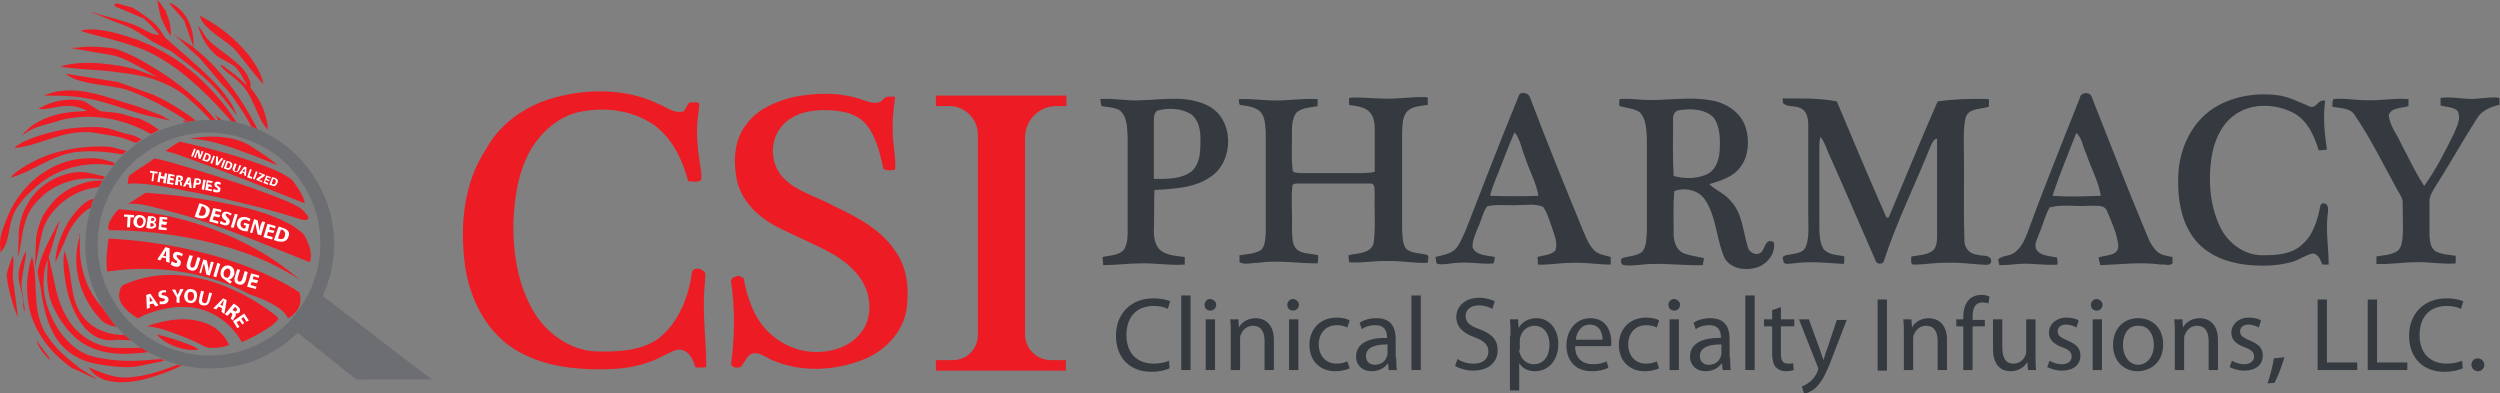 <?xml version="1.0" encoding="utf-8"?>
<!-- Generator: Adobe Illustrator 28.1.0, SVG Export Plug-In . SVG Version: 6.00 Build 0)  -->
<svg version="1.1" id="Layer_1" xmlns="http://www.w3.org/2000/svg" xmlns:xlink="http://www.w3.org/1999/xlink" x="0px" y="0px"
	 viewBox="0 0 429 67.5" style="enable-background:new 0 0 429 67.5;" xml:space="preserve">
<rect x="0" y="0" width="429" height="67.5" fill="#808080" stroke="none"/>
<style type="text/css">
	.st0{fill:#ED1B24;}
	.st1{fill:#6D6E72;}
	.st2{fill:#FFFFFF;}
	.st3{fill:#343A40;}
</style>
<g>
	<g>
		<path class="st0" d="M27,0c0.5,0.5,0.9,1.1,1.3,1.7c0.1,0.1,0.2,0.2,0.3,0.2c-0.1,0.1-0.1,0.2-0.1,0.3c0.6,1.2,0.9,2.6,0.8,4
			c-0.7-1-1.2-2.1-1.7-3.2C27.4,2,27.1,1,27,0z"/>
		<path class="st0" d="M29,0.5c0.4,0.1,0.8,0.3,1.1,0.5C32,2.3,33,4.5,33.2,6.8c0,0.4,0,0.8,0,1.1c0,0.1-0.1,0.1-0.1,0.2
			c1,0.7,1.9,1.6,2.8,2.4c3,3,5.5,6.5,7.5,10.2c0.3,0.5,0.5,1,0.8,1.5c-0.3-0.1-0.6-0.3-1-0.4c-1-1.8-2.1-3.6-3.3-5.2
			c-0.5-0.7-1.1-1.4-1.7-2c-1.2-1.4-2.3-2.7-3.5-4.1c-0.8-1-1.8-1.7-2.7-2.6c-0.7-0.7-1.5-1.4-2.2-2c0.3,0.1,0.4,0.3,0.7,0.5
			c0.9,0.5,1.7,1,2.5,1.6c0.1-0.1,0.1-0.1,0.1-0.2c-0.5-1.4-1-2.9-1.5-4.3C30.7,2.4,29.8,1.5,29,0.5z"/>
		<path class="st0" d="M19.6,0.8c0.2-0.1,0.4-0.3,0.6-0.2c0.7,0.2,1.4,0.4,2.1,0.6c0.2,0,0.4,0.1,0.6,0.2c1.4,0.9,2.8,1.8,4,3
			c0.6,0.7,1,1.5,1.5,2.1c3.1,2.8,6.4,5.4,9.2,8.5c1.3,1.5,2.5,3.1,3.1,5c0.1,0,0.2,0,0.2,0c-0.1,0-0.2,0-0.2,0
			c-0.1-0.2-0.1-0.3-0.3-0.5c-1-1.3-2-2.6-3.1-3.9c-2-2.3-4.5-4.2-7-6.1c-0.4-0.3-0.7-0.6-1.1-0.8c-1-0.5-2.1-1.1-3.1-1.6
			c-1.7-1.2-3.4-2.3-5.4-3c-1.7-0.6-3.4-1.4-5.2-2.1c0.4,0.1,0.9,0.2,1.3,0.4C19,3,20.8,3.5,22.6,4.1c1.2,0.4,2.2,1.1,3.3,1.6
			C26.3,5.8,26.8,6,27.3,6c0-0.1-0.1-0.2-0.2-0.3c-0.7-0.8-1.4-1.6-2.1-2.2c-0.3-0.3-0.6-0.5-1-0.6c-1.4-0.6-2.7-1.2-4.1-1.7
			C19.8,1,19.6,1,19.6,0.8z"/>
		<path class="st0" d="M34.3,2.7c3.3,1.7,6.2,4,8.5,6.9c1.1,1.5,2.1,3.1,2.4,4.9c-1.7-1.9-3.2-4-4.9-6c-1.4-1.4-3.2-2.3-4.6-3.7
			C35,4.2,34.5,3.5,34.3,2.7z"/>
		<path class="st0" d="M34,4.4c0.6,0.7,1,1.5,1.5,2.2c1.4,1.5,3.3,2.6,4.9,4c1,0.8,1.9,1.8,2.3,2.9C43,14,43,14.5,43,15
			c0,0.2,0.2,0.3,0.3,0.5c1.6,1.9,2.5,4.4,2.7,6.8c-1.3-1.3-1.8-3.1-2.6-4.7c-0.4-1-1-2-1.7-2.8c-1-1.2-2.4-2-3.5-3.1
			c-0.2-0.2-0.3-0.4-0.4-0.6c0.4,0.1,0.7,0.3,1,0.6c1.3,0.9,2.5,1.9,3.6,3c-0.2-0.5-0.5-1-0.8-1.5c-0.4-0.7-0.9-1.5-1.6-2
			c-0.9-0.6-1.9-1-2.8-1.6C35.7,8.3,34.5,6.5,34,4.4z"/>
		<path class="st0" d="M13.8,5.3C14.7,5,15.7,5,16.7,5.1c2.2,0.2,4.4,0.9,6.5,1.6c0.5,0.1,0.9,0.4,1.3,0.5c0.9,0.4,1.7,0.7,2.6,1.2
			c3.9,2,7.3,4.8,10.2,8.2c1,1.1,1.9,2.3,2.7,3.5c0.2,0.3,0.4,0.6,0.6,0.9c-0.3-0.1-0.6-0.1-0.9-0.2C36,16.6,32,12.5,27,9.7
			c-1.7-1-3.6-1.7-5.6-2.3C18.9,6.6,16.3,6.1,13.8,5.3z"/>
		<path class="st0" d="M13.1,8.2C15,7.9,16.8,8,18.7,8.2c0.5,0.1,1,0.1,1.5,0.3c1,0.4,2,0.8,3,1.3C28.3,12.5,33.3,16,37,20.6
			c-0.3,0-0.6,0-0.9,0c-1.2-1.4-2.5-2.6-3.8-3.7c-1.3-1.2-2.9-2.1-4.6-2.8c-2.4-1-4.9-1.4-7.5-1.7C17.6,12,15,12,12.4,11.7
			c-0.7-0.1-1.3-0.1-2-0.3c2.3-0.7,4.7-0.7,7.1-0.5c2,0.2,3.9,0.5,5.8,1c1.2,0.4,2.4,0.9,3.6,1.3c-2-1.2-4-2.4-6.2-3.3
			c-1.2-0.5-2.5-0.6-3.7-0.8c-1.7-0.3-3.4-0.6-5.1-0.9C12.3,8.2,12.7,8.2,13.1,8.2z"/>
		<path class="st0" d="M11.2,12.7c0.5,0,1.1,0.1,1.6,0.2c2.1,0.3,4.3,0.7,6.4,1c0.5,0.1,1,0.1,1.4,0.3c1.9,0.7,3.9,1.4,5.8,2.1
			c1.9,0.9,3.7,1.9,5.4,3.1c0.6,0.4,1.2,0.8,1.8,1.3c-0.4,0.1-0.9,0.1-1.3,0.2c-1.7-1.2-3.5-2.2-5.3-3.2c-1.8-0.9-3.7-1.8-5.6-2.4
			c-1.1-0.3-2.2-0.4-3.3-0.6c-1.4-0.2-2.8-0.4-4.2-0.8c-0.8-0.2-1.5-0.5-2.2-0.9C11.5,12.8,11.4,12.8,11.2,12.7z"/>
		<path class="st0" d="M7.6,16.4c1.9-0.9,4-1,6-0.8c2.7,0.3,5.3,1.2,7.8,2c1,0.3,2.1,0.6,3.1,1c1.1,0.4,2.1,0.8,3.2,1.2
			c0.5,0.3,1,0.6,1.5,0.9c-1.4-0.3-2.7-0.6-4.1-0.9c-4-1.1-7.9-2.8-12.1-3.2C11.3,16.4,9.5,16.4,7.6,16.4z"/>
		<path class="st0" d="M6.6,18.7c1.7-1.1,3.8-1.6,5.8-1.6c0.7,0,1.4,0.1,2.1,0.3c0.8,0.5,1.6,1,2.4,1.5c0.2,0.1,0.3,0.2,0.5,0.2
			c1.1,0.1,2.3,0.2,3.4,0.4c1,0.3,1.9,0.6,2.9,0.8c0.5,0.1,0.9,0.4,1.4,0.6c0.8,0.4,1.5,0.9,2.2,1.4c-0.5,0.2-0.9,0.5-1.4,0.7
			c-4.2-2.4-9.1-3.5-13.9-2.7c-1,0.1-1.9,0.4-2.8,0.7c-1.4,0.4-2.9,0.7-4.1,1.4c-0.5,0.2-0.8,0.6-1.3,0.8c0.6-0.7,1.3-1.4,2.1-1.9
			c1.7-1.1,3.7-1.7,5.7-2c1.1-0.2,2.3-0.1,3.4-0.3c-0.9-0.4-1.9-0.8-2.9-0.8C10.1,18,8.4,18.9,6.6,18.7z"/>
		<path class="st0" d="M36.8,19.6c0.4,0.4,0.9,0.7,1.3,1.1c-0.2,0-0.4,0-0.6,0C37.3,20.3,37,19.9,36.8,19.6z"/>
		<path class="st0" d="M31.4,20.7c0.2-0.1,0.5,0.1,0.7,0.2l0,0.1c0,0,0,0.1,0,0.2C32,21,31.8,21,31.7,21
			C31.6,20.9,31.5,20.8,31.4,20.7z"/>
		<path class="st0" d="M10.5,22.3c1.9-0.4,3.9-0.5,5.9-0.5c0.8,0,1.6,0.1,2.4,0.3c1.2,0.3,2.3,0.8,3.5,1c0.7,0.1,1.3,0.5,2,0.8
			c-0.3,0.2-0.6,0.4-0.9,0.6l-0.1,0c-1.1-0.4-2.3-0.9-3.4-1.1c-1.4-0.2-2.8-0.5-4.2-0.7c-2.5-0.2-5,0.4-7.3,1.2
			c-1.9,0.6-3.8,1.3-5.9,1.5c0.3-0.4,0.7-0.6,1.2-0.9C5.7,23.5,8.1,22.8,10.5,22.3z"/>
		<path class="st0" d="M32.6,23.8c2.2-0.4,4.5-0.5,6.8-0.1c1.1,0.2,2.2,0.6,3.2,1.1c1.5,1,3,1.9,4.4,3c0.2,0.1,0.3,0.3,0.5,0.5
			c-0.3-0.1-0.6-0.2-1-0.4c-2.1-0.9-4.3-1.7-6.5-2.5C37.6,24.6,35.2,23.9,32.6,23.8z"/>
		<path class="st0" d="M50.8,31.8c-0.3-0.4-0.5-0.8-0.9-1.1c-1.7-1.2-3.6-1.9-5.5-2.6c-4.4-1.6-9-2.8-13.6-3.8
			c-0.8,0.5-1.6,1-2.4,1.6c1.6,0.4,3.2,1,4.8,1.6c6.4,2.3,12.8,4.9,19.1,7.4C52.1,33.7,51.4,32.7,50.8,31.8z"/>
		<path class="st0" d="M9.9,26.1c2.9-0.8,6-1.1,9.1-0.9c0.9,0.2,1.8,0.5,2.7,0.7c-0.2,0.2-0.4,0.4-0.7,0.6c-2.7-0.5-5.4-0.7-8.1-0.4
			c-2.1,0.3-4.1,1.2-6,2.2c-1.6,0.8-3.3,1.7-5.1,2.2c0.2-0.3,0.6-0.6,0.9-0.9C4.8,28,7.3,26.8,9.9,26.1z"/>
		<path class="st0" d="M34.8,26.2c0.1-0.1,0.3,0.1,0.4,0.1c0.2,0.2,0.1,0.5-0.1,0.7c-0.2,0.2-0.4,0.1-0.7,0.1
			C34.5,26.9,34.6,26.5,34.8,26.2z"/>
		<path class="st0" d="M9.6,28.4c2.2-1,4.7-1.4,7.1-1.2c1,0.1,2,0.4,3,0.8c-0.1,0.1-0.2,0.2-0.3,0.4c-4.5-0.8-9.4,0.4-12.9,3.4
			c-1.6,1.3-3.1,2.8-4,4.6c-1,1.9-0.8,4.1-1.7,5.9c-0.2,0.4-0.5,0.7-0.7,1.1c0-0.5-0.1-1-0.1-1.5c0-1.7,0.7-3.2,1.3-4.7
			c0.6-1.5,1.4-2.9,2.4-4.1C5.2,31.1,7.3,29.5,9.6,28.4z"/>
		<path class="st0" d="M52.7,36.9c-0.4-0.5-0.9-1.1-1.5-1.4c-0.8-0.4-1.5-0.8-2.3-1.1c-1.9-0.8-3.9-1.5-5.8-2.2
			c-4.4-1.5-8.8-2.9-13.3-4.2c-1.1-0.3-2.1-0.6-3.2-0.8c-0.3,0.1-0.6,0.3-0.8,0.5c-1.2,0.8-2.5,1.6-3.7,2.5
			c-0.1,0.5-0.1,0.9-0.2,1.4c0.6-0.2,1.2-0.1,1.8-0.1c2.2,0.1,4.3,0.5,6.4,0.9c2.7,0.5,5.3,1,7.9,1.6c4.4,1,8.8,2.1,13.2,3.5
			c0.5,0.2,1,0.3,1.5,0.2C53.1,37.5,52.9,37.1,52.7,36.9z"/>
		<path class="st0" d="M39.2,27.8c0.2,0.1,0.4,0.1,0.5,0.3c0.2,0.4-0.4,1-0.8,0.7C38.9,28.4,39.1,28.1,39.2,27.8z"/>
		<path class="st0" d="M42.2,29.6c0.1-0.2,0.2-0.3,0.3-0.5c0,0.2,0,0.3,0,0.5C42.4,29.6,42.2,29.6,42.2,29.6z"/>
		<path class="st0" d="M10.4,30.2c1.6-0.6,3.4-0.9,5-0.5c0.8,0.2,1.7,0.4,2.6,0.6c-0.1,0.1-0.2,0.3-0.3,0.5c-4-0.7-8.3,0.5-11.1,3.5
			c-1,1-1.8,2.2-2.2,3.6c-0.7,2-0.7,4.2-1.3,6.2c0-1.2,0.1-2.4,0.1-3.7c0-1.7,0.5-3.5,1.3-5C5.7,33,7.9,31.1,10.4,30.2z"/>
		<path class="st0" d="M30.7,30.3c0.3,0,0.5,0.2,0.4,0.5c-0.1,0-0.3,0-0.4,0C30.7,30.6,30.7,30.4,30.7,30.3z"/>
		<path class="st0" d="M32.2,31.3c0.1-0.2,0.2-0.4,0.3-0.6c0,0.2,0,0.4,0,0.6C32.4,31.3,32.3,31.3,32.2,31.3z"/>
		<path class="st0" d="M33.8,30.9c0.2,0,0.4,0.1,0.4,0.3c0,0.2-0.3,0.2-0.5,0.2C33.8,31.2,33.8,31.1,33.8,30.9z"/>
		<path class="st0" d="M13.5,31.7c1.3-0.5,2.7-0.8,4.1-0.7c-0.2,0.3-0.4,0.7-0.6,1.1c-2.1,0.2-4.2,1-5.9,2.3
			c-1.6,1.2-2.9,2.8-3.6,4.6c-0.6,1.8-0.8,3.7-1.2,5.5c-0.1,0.4-0.2,0.8-0.2,1.2C6,45.6,6,45.5,6,45.4c0.1-1.5,0.1-3.1,0.2-4.6
			c0.3-2,1-3.9,2.3-5.4C9.7,33.7,11.5,32.4,13.5,31.7z"/>
		<path class="st0" d="M48.2,31.3c0.2,0.1,0.5,0.3,0.4,0.6c-0.1,0.4-0.5,0.6-0.8,0.4C47.9,31.9,48.1,31.6,48.2,31.3z"/>
		<path class="st0" d="M52.4,40.7c-0.2-0.5-0.6-0.8-1-1.1c-1.3-1.1-2.9-1.8-4.4-2.4c-2.2-0.9-4.5-1.5-6.9-2
			c-4.8-1.1-9.8-1.7-14.7-2.1c-0.2,0-0.4-0.1-0.6,0.1c-0.9,0.6-1.9,1.2-2.8,1.8c0.8-0.1,1.6,0,2.4,0.1c1.5,0.3,3,0.7,4.5,1.1
			C33,37.2,37,38.7,41,40.2c4,1.5,7.9,3.1,11.9,4.7c0.3,0.2,0.4-0.2,0.4-0.4C53.5,43.2,53,41.9,52.4,40.7z"/>
		<path class="st0" d="M14.6,34.8c0.4-0.3,0.9-0.6,1.5-0.7c-0.2,0.5-0.4,1-0.5,1.5c-1.6,0.9-2.7,2.3-3.6,3.8
			c-0.5,0.9-0.8,1.9-1.3,2.9c-0.4,1-0.8,1.9-1.3,2.9c0.2-0.5,0.1-0.9,0.2-1.4c0.3-2.1,1.2-4.2,2.3-6C12.7,36.7,13.5,35.6,14.6,34.8z
			"/>
		<path class="st0" d="M34.6,35.4c0.2,0.1,0.5,0.1,0.6,0.4c0.1,0.3,0,0.7-0.2,0.9c-0.2,0.2-0.6,0.2-0.9,0.1
			C34.3,36.4,34.4,35.9,34.6,35.4z"/>
		<path class="st0" d="M49.7,46.6c-3.4-2.7-7.2-4.8-11.2-6.5c-4.6-1.9-9.4-3.2-14.3-3.8c-1.3-0.2-2.6-0.3-3.8-0.4
			c-0.6,0.5-1,1.1-1.4,1.8c-0.3,0.5-0.6,1.2-0.3,1.8c5.3,0,10.5,0.6,15.6,1.7c4.9,1.1,9.7,2.6,14.1,5c1.1,0.6,2.1,1.2,3.1,1.8
			C50.9,47.5,50.3,47.1,49.7,46.6z"/>
		<path class="st0" d="M23.5,38.4c-0.3-0.4-0.2-1.2,0.4-1.2c0.5,0.1,0.5,0.7,0.3,1.1C24,38.5,23.7,38.5,23.5,38.4z"/>
		<path class="st0" d="M26.2,37.4c0.2,0,0.4,0.1,0.5,0.3c-0.1,0.2-0.3,0.2-0.5,0.2C26.2,37.7,26.2,37.5,26.2,37.4z"/>
		<path class="st0" d="M8.6,40.9c0.6-1.1,1.1-2.2,1.7-3.2C9.7,39.8,9,41.9,8.4,44c-0.1,0.2,0,0.5,0.1,0.7c0.2,1,0.5,2.1,0.7,3.1
			c0.4,2.1,0.9,4.1,1.9,6c0.6,1.1,1.2,2.1,2.1,2.9c1.7,1.8,4.1,2.8,6.5,3c1.6,0,3.1,0,4.7,0c0.4,0.2,0.8,0.5,1.2,0.7
			c-1.1,0.2-2.3,0.2-3.4,0.3c-2.5,0.1-5-0.2-7.3-1.4c-2.1-1.1-3.7-3-4.9-5c-0.6-1.1-1.2-2.2-1.5-3.4c-0.3-1.2-0.4-2.4-0.4-3.5
			c0-0.9,0.1-1.9,0.1-2.8c-0.7,1.5-0.8,3.2-0.7,4.9c0.2,2.4,1.1,4.7,2.3,6.7c1.4,2.2,3.4,4.2,5.9,4.9c1.8,0.5,3.6,0.7,5.4,0.8
			c2.2,0.1,4.3-0.1,6.5-0.3c0.2,0.1,0.4,0.2,0.6,0.3c-1.2,0.3-2.5,0.5-3.8,0.8c-2,0.5-4.2,0.3-6.2,0c-1.6-0.2-3.2-0.5-4.6-1.2
			c-1.7-0.8-3.1-2.1-4.1-3.7C8,55.3,7.4,52.5,7,49.6c-0.1-0.9-0.4-1.8-0.5-2.7c-0.1-0.3,0-0.6,0.1-0.9C7,44.2,7.8,42.5,8.6,40.9z"/>
		<path class="st0" d="M26.1,38.2c0.2,0.1,0.6,0.1,0.5,0.4c-0.1,0.2-0.4,0.1-0.5,0.2C26.1,38.6,26.1,38.4,26.1,38.2z"/>
		<path class="st0" d="M47.2,39.7c0.3,0,0.7,0.3,0.7,0.7c0,0.3-0.2,0.5-0.3,0.7c-0.2,0.2-0.5,0.1-0.8,0C46.8,40.6,47,40.1,47.2,39.7
			z"/>
		<path class="st0" d="M13.7,39.9c0,1.1,0,2.2,0,3.3c0.2,3.5,1.4,6.9,3.8,9.5c0.8,1.2,1.6,2.3,2.5,3.4c-1.1-0.2-2.3-0.6-3-1.6
			c-3.2-3.5-4.7-8.6-3.5-13.3c0.1-0.3,0.2-0.6,0.1-1C13.7,40.2,13.7,40,13.7,39.9z"/>
		<path class="st0" d="M51.4,50.2c-1.1-0.8-2.3-1.4-3.4-2c-4.2-2.1-8.6-3.7-13.1-4.8c-5-1.3-10.2-2.1-15.3-2.4c-0.3,0-0.7-0.1-1,0
			c-0.2,1.9-0.5,3.8-0.2,5.6c3.4-0.5,6.8-0.6,10.1-0.3c5,0.5,9.9,1.8,14.3,4.2c1.7,0.6,3.5,1.3,5.1,2.4c0.6,0.4,1.2,1,1.5,1.7
			c0.6-0.2,1-0.7,1.4-1.1C51.6,52.6,51.7,51.3,51.4,50.2z"/>
		<path class="st0" d="M3.2,46.8c0.2-1.4,0.7-2.7,1.3-3.8C4.4,45,3.7,47,3.7,49.1c0.2,1.5,0.4,2.9,0.6,4.4c-0.2-0.4-0.4-0.8-0.3-1.2
			C4.1,50.4,3,48.7,3.2,46.8z"/>
		<path class="st0" d="M11,43c0.7,1.7,1,3.6,1.2,5.4c0.3,1.9,0.6,3.9,1.8,5.6c0.9,1.3,2.2,2.3,3.6,2.8c1.2,0.5,2.5,0.7,3.9,0.7
			c0.3,0.3,0.7,0.6,1.1,0.9c-0.7,0-1.4-0.1-2-0.1c-0.9,0-1.7,0.2-2.6,0c-1.3-0.2-2.5-1-3.4-2c-1.3-1.5-2.2-3.4-2.8-5.4
			c-0.6-2.1-0.9-4.3-0.9-6.4C10.9,44.1,11,43.6,11,43z"/>
		<path class="st0" d="M28.2,43.6c0.1,0.3,0.1,0.6,0.2,0.9c-0.2,0-0.3,0-0.5,0C28,44.2,28.1,43.9,28.2,43.6z"/>
		<path class="st0" d="M1.3,46.5c0.3-0.9,0.5-1.7,0.9-2.6c0.3,1.2-0.1,2.5,0,3.8c0.3,2.3,0.6,4.5,0.9,6.8c-0.5-1.1-0.9-2.3-1.2-3.4
			c-0.3-1.2-0.6-2.3-0.7-3.5C1.1,47.1,1.2,46.8,1.3,46.5z"/>
		<path class="st0" d="M4.7,50.6c-0.2-2.2,0.1-4.5,0.8-6.6c0.7,2.7,0.5,5.5,0.8,8.3c0.2,2,0.8,4,2,5.6c1.4,2.1,3.4,3.7,5.4,5.3
			c1,0.6,1.9,1.2,2.9,1.8c-0.1,0-0.3-0.1-0.4-0.1c-1.2-0.5-2.3-1.1-3.5-1.6c-0.8-0.3-1.4-1-2.1-1.5c-1.5-1.3-2.8-2.8-3.8-4.5
			C5.6,55.3,4.8,53,4.7,50.6z"/>
		<path class="st0" d="M38.5,46.1c0.3-0.1,0.6,0.1,0.7,0.4c0.1,0.4-0.2,1-0.7,1.1c-0.3,0-0.6-0.4-0.5-0.7
			C38.1,46.5,38.2,46.2,38.5,46.1z"/>
		<path class="st0" d="M46.6,53.6c-1.9-1.4-4-2.7-6.2-3.7c-3.8-1.8-8-2.9-12.2-2.7c-2.4,0.1-4.8,0.7-7,1.7c-0.3,0.1-0.5,0.5-0.6,0.8
			c-0.3,0.8-0.2,1.7,0.3,2.5c0.7,1,1.7,1.8,2.7,2.4c0.4-0.1,0.7-0.3,1.1-0.5c2.4-1,5-1.6,7.6-1.4c1.8,0.1,3.5,0.7,5,1.6
			c1.8,1.1,3.2,2.7,4.2,4.4c1.5-0.6,2.9-1.4,4.2-2.2c0.8-0.5,1.6-1.1,2.1-1.8C47.5,54.3,47,53.9,46.6,53.6z"/>
		<path class="st0" d="M32.6,50c0.6-0.2,0.8,0.6,0.6,1c-0.1,0.4-0.5,0.6-0.8,0.3C32.1,51,32.2,50.2,32.6,50z"/>
		<path class="st0" d="M25.7,50.8c0.2,0.2,0.3,0.5,0.5,0.7c-0.1,0-0.3,0.1-0.4,0.1C25.7,51.4,25.7,51.1,25.7,50.8z"/>
		<path class="st0" d="M37.8,52.5c0.2-0.2,0.4-0.4,0.6-0.6c-0.1,0.3-0.1,0.5-0.2,0.8C38,52.7,37.9,52.6,37.8,52.5z"/>
		<path class="st0" d="M40.2,53c0.2,0.1,0.5,0.3,0.3,0.6c-0.1,0.2-0.5,0.1-0.6,0C39.9,53.3,40.1,53.1,40.2,53z"/>
		<path class="st0" d="M25.2,56c2.2-0.8,4.5-1.3,6.9-1.2c1.6,0.1,3.3,0.5,4.7,1.4c1.1,0.8,2,1.8,2.5,3c-0.8,0.3-1.7,0.5-2.6,0.5
			c-0.5,0-1,0-1.5-0.2c-1.7-0.9-3.5-1.7-5.3-2.3C28.4,56.6,26.8,56.1,25.2,56z"/>
		<path class="st0" d="M26.9,57.4c1.4,0.3,2.7,0.7,4.1,1.2c1.1,0.4,2.2,0.7,3.1,1.4c-1.5,0.2-3-0.1-4.4-0.7
			C28.6,58.9,27.6,58.2,26.9,57.4z"/>
		<path class="st0" d="M6.2,58.3C6.2,58.3,6.2,58.3,6.2,58.3c0.5,0.8,1.1,1.5,1.6,2.2c0.3,0.4,0.7,0.8,0.8,1.3
			C7.5,60.8,6.6,59.6,6.2,58.3z"/>
		<path class="st0" d="M24.7,64.4c2-0.4,3.9-1.1,5.7-1.8c0.3,0.1,0.5,0.1,0.8,0.1c0,0,0.1,0.1,0.1,0.1c-0.1,0-0.2,0-0.3,0
			c-2,1-4.1,1.7-6.3,2.3c-2.1,0.5-4.3,0.7-6.3,0.2c-1.3-0.3-2.5-1.1-3.2-2.3c1.6,0.7,3.2,1.4,5,1.7C21.7,64.9,23.2,64.7,24.7,64.4z"
			/>
		<g>
			<path class="st1" d="M33.7,20.7c0.8-0.1,1.6-0.1,2.4-0.1c0.3,0,0.6,0,0.9,0c0.2,0,0.4,0,0.5,0c0.2,0,0.4,0,0.6,0
				c0.5,0.1,1.1,0.1,1.6,0.2c0.3,0.1,0.6,0.1,0.9,0.2c0.9,0.2,1.7,0.5,2.6,0.8c0.3,0.1,0.6,0.2,1,0.4c3.4,1.4,6.5,3.8,8.7,6.7
				c2.6,3.4,4.2,7.6,4.4,11.8c0.2,3.5-0.5,6.9-1.9,10.1c4.3,3.3,8.6,6.6,12.9,9.9c1.9,1.5,3.9,2.9,5.8,4.4c-3.4,0-6.7,0-10.1,0
				c-1,0-2,0.1-2.9,0c-3.4-2.7-6.7-5.4-10-8c-2.2,2.1-4.7,3.7-7.5,4.8c-2.6,1-5.4,1.4-8.2,1.3c-1.3,0-2.5-0.2-3.8-0.4l0,0
				c0,0,0-0.1-0.1-0.1c-0.3,0-0.5-0.1-0.8-0.1c-0.7-0.2-1.4-0.5-2.2-0.7c-0.2-0.1-0.4-0.2-0.6-0.3c-0.7-0.3-1.4-0.7-2.2-1
				c-0.4-0.2-0.8-0.5-1.2-0.7c-0.6-0.4-1.2-0.8-1.8-1.3c-0.4-0.3-0.7-0.6-1.1-0.9c-0.5-0.5-1-1-1.5-1.5c-0.9-1.1-1.7-2.2-2.5-3.4
				c-0.5-1-1.1-2-1.5-3.1c-1.8-4.4-1.9-9.5-0.5-14c0.1-0.5,0.4-1,0.5-1.5c0.3-0.7,0.6-1.3,0.9-2c0.2-0.4,0.4-0.7,0.6-1.1
				c0.1-0.1,0.1-0.2,0.2-0.3c0.1-0.2,0.2-0.3,0.3-0.5c0.4-0.6,0.9-1.2,1.3-1.8c0.1-0.1,0.2-0.2,0.3-0.4c0.4-0.5,0.9-1,1.3-1.4
				c0.2-0.2,0.4-0.4,0.7-0.6c0.6-0.5,1.1-1,1.7-1.4c0.3-0.2,0.6-0.4,0.9-0.6c0.5-0.3,1-0.6,1.5-0.9c0.5-0.2,0.9-0.5,1.4-0.7
				c1.4-0.6,2.9-1.1,4.4-1.4c0.2,0,0.3,0,0.4,0.1c0,0,0-0.1,0-0.2c0.1,0,0.2-0.1,0.3-0.1C32.8,20.8,33.2,20.7,33.7,20.7z M33.5,22.9
				c-3.6,0.4-7.1,2-9.9,4.3c-3.1,2.6-5.3,6.2-6.3,10.2c-1.1,4.6-0.5,9.5,1.8,13.6c1.7,3.1,4.2,5.7,7.2,7.4c3.9,2.3,8.6,3.1,13.1,2.3
				c3.8-0.7,7.3-2.6,10-5.3c2.2-2.3,3.9-5.1,4.8-8.2c1.2-4.1,1-8.5-0.6-12.5c-1.6-3.9-4.5-7.3-8.2-9.4
				C41.8,23.3,37.6,22.4,33.5,22.9z"/>
		</g>
		<g>
			<path class="st2" d="M33.6,25.6l-0.5,1.3l-0.3-0.1l0.5-1.3L33.6,25.6z"/>
			<path class="st2" d="M33.3,27l0.5-1.3l0.4,0.1l0.1,0.6c0,0.2,0,0.4,0,0.5l0,0c0-0.2,0.1-0.4,0.2-0.6l0.1-0.4l0.3,0.1l-0.5,1.3
				l-0.3-0.1L34,26.7c0-0.2-0.1-0.4-0.1-0.6l0,0c-0.1,0.2-0.1,0.4-0.2,0.6l-0.1,0.4L33.3,27z"/>
			<path class="st2" d="M35.2,26.2c0.1,0,0.3,0.1,0.4,0.1c0.3,0.1,0.4,0.2,0.5,0.3c0.1,0.2,0.1,0.4,0,0.6c-0.1,0.3-0.2,0.4-0.4,0.5
				c-0.2,0.1-0.4,0-0.7-0.1c-0.2-0.1-0.3-0.1-0.3-0.1L35.2,26.2z M35.1,27.4c0,0,0.1,0,0.1,0c0.3,0.1,0.5,0,0.6-0.3
				c0.1-0.3,0-0.5-0.3-0.6c-0.1,0-0.1,0-0.1,0L35.1,27.4z"/>
			<path class="st2" d="M36.9,26.8l-0.5,1.3L36.1,28l0.5-1.3L36.9,26.8z"/>
			<path class="st2" d="M37,28.3l0.1-1.5l0.3,0.1l0,0.6c0,0.2,0,0.3-0.1,0.5l0,0c0.1-0.1,0.2-0.3,0.3-0.4l0.4-0.5l0.3,0.1l-0.9,1.2
				L37,28.3z"/>
			<path class="st2" d="M38.7,27.5l-0.5,1.3l-0.3-0.1l0.5-1.3L38.7,27.5z"/>
			<path class="st2" d="M38.9,27.6c0.1,0,0.3,0.1,0.4,0.1c0.3,0.1,0.4,0.2,0.5,0.3c0.1,0.2,0.1,0.3,0,0.6c-0.1,0.3-0.3,0.4-0.4,0.5
				c-0.2,0.1-0.4,0-0.7-0.1c-0.2-0.1-0.3-0.1-0.3-0.1L38.9,27.6z M38.8,28.8c0,0,0.1,0,0.1,0c0.3,0.1,0.5,0,0.6-0.3
				c0.1-0.3,0-0.5-0.3-0.6c-0.1,0-0.1,0-0.1,0L38.8,28.8z"/>
			<path class="st2" d="M40.6,28.2l-0.3,0.8c-0.1,0.2,0,0.4,0.1,0.4c0.2,0.1,0.3,0,0.4-0.3l0.3-0.8l0.3,0.1l-0.3,0.7
				c-0.2,0.4-0.4,0.5-0.8,0.4c-0.3-0.1-0.5-0.4-0.3-0.8l0.3-0.7L40.6,28.2z"/>
			<path class="st2" d="M41.6,29.6l-0.2,0.3L41,29.8l0.9-1.2l0.4,0.1l-0.1,1.5l-0.3-0.1l0-0.4L41.6,29.6z M42,29.5l0-0.3
				c0-0.1,0-0.2,0-0.3l0,0c0,0.1-0.1,0.2-0.2,0.2l-0.2,0.3L42,29.5z"/>
			<path class="st2" d="M42.9,29l0.3,0.1l-0.4,1.1l0.5,0.2l-0.1,0.3l-0.8-0.3L42.9,29z"/>
			<path class="st2" d="M44.2,29.5l-0.5,1.3l-0.3-0.1l0.5-1.3L44.2,29.5z"/>
			<path class="st2" d="M44,30.7l1-0.7l0,0l-0.6-0.2l0.1-0.2l1,0.4l-0.1,0.2l-1,0.7l0,0L45,31L45,31.3l-1-0.4L44,30.7z"/>
			<path class="st2" d="M46.1,31.1l-0.5-0.2l-0.1,0.3l0.5,0.2L46,31.7l-0.8-0.3l0.5-1.3l0.8,0.3l-0.1,0.2l-0.5-0.2l-0.1,0.3l0.5,0.2
				L46.1,31.1z"/>
			<path class="st2" d="M46.7,30.4c0.1,0,0.3,0.1,0.4,0.1c0.3,0.1,0.4,0.2,0.5,0.3c0.1,0.2,0.1,0.3,0,0.6c-0.1,0.3-0.3,0.4-0.4,0.5
				c-0.2,0.1-0.4,0-0.7-0.1c-0.2-0.1-0.3-0.1-0.3-0.1L46.7,30.4z M46.6,31.6c0,0,0.1,0,0.1,0c0.3,0.1,0.5,0,0.6-0.3
				c0.1-0.3,0-0.5-0.3-0.6c-0.1,0-0.1,0-0.1,0L46.6,31.6z"/>
		</g>
		<g>
			<path class="st2" d="M26.2,29.7l-0.5-0.1l0.1-0.3l1.3,0.2L27,29.8l-0.5-0.1l-0.2,1.4L26,31.1L26.2,29.7z"/>
			<path class="st2" d="M27.7,29.6l-0.1,0.6l0.6,0.1l0.1-0.6l0.4,0.1l-0.3,1.7L28,31.4l0.1-0.7l-0.6-0.1l-0.1,0.7L27,31.2l0.3-1.7
				L27.7,29.6z"/>
			<path class="st2" d="M29.8,31l-0.6-0.1l-0.1,0.4l0.7,0.1l-0.1,0.3l-1.1-0.2l0.3-1.7l1,0.2L30,30.3l-0.7-0.1l-0.1,0.3l0.6,0.1
				L29.8,31z"/>
			<path class="st2" d="M30.3,30.1c0.1,0,0.3,0,0.5,0c0.2,0,0.4,0.1,0.5,0.2c0.1,0.1,0.1,0.2,0.1,0.4c0,0.2-0.2,0.3-0.4,0.4l0,0
				c0.1,0.1,0.2,0.2,0.2,0.3c0,0.2,0,0.4,0.1,0.5l-0.4-0.1c0-0.1,0-0.2,0-0.4c0-0.2-0.1-0.3-0.2-0.3l-0.1,0l-0.1,0.7L30,31.7
				L30.3,30.1z M30.6,30.9l0.1,0c0.2,0,0.3,0,0.3-0.2c0-0.2-0.1-0.2-0.2-0.3c-0.1,0-0.1,0-0.2,0L30.6,30.9z"/>
			<path class="st2" d="M32,31.6L31.8,32L31.4,32l0.8-1.6l0.5,0.1l0.2,1.8l-0.4-0.1l-0.1-0.5L32,31.6z M32.5,31.4l0-0.4
				c0-0.1,0-0.2,0-0.3l0,0c0,0.1-0.1,0.2-0.1,0.3l-0.2,0.3L32.5,31.4z"/>
			<path class="st2" d="M33.4,30.6c0.1,0,0.3,0,0.5,0c0.2,0,0.4,0.1,0.5,0.2c0.1,0.1,0.1,0.3,0.1,0.4c0,0.2-0.1,0.3-0.2,0.4
				c-0.1,0.1-0.3,0.1-0.6,0.1c0,0-0.1,0-0.1,0l-0.1,0.6l-0.4-0.1L33.4,30.6z M33.7,31.4c0,0,0.1,0,0.1,0c0.2,0,0.3,0,0.4-0.2
				c0-0.2-0.1-0.3-0.3-0.3c-0.1,0-0.1,0-0.2,0L33.7,31.4z"/>
			<path class="st2" d="M35.3,30.9L35,32.6l-0.4-0.1l0.3-1.7L35.3,30.9z"/>
			<path class="st2" d="M36.4,32.1L35.8,32l-0.1,0.4l0.7,0.1l-0.1,0.3l-1.1-0.2l0.3-1.7l1,0.2l-0.1,0.3l-0.7-0.1l-0.1,0.3l0.6,0.1
				L36.4,32.1z"/>
			<path class="st2" d="M36.7,32.4c0.1,0.1,0.2,0.1,0.4,0.2c0.2,0,0.3,0,0.3-0.1c0-0.1-0.1-0.2-0.2-0.3c-0.3-0.1-0.4-0.3-0.4-0.6
				c0-0.3,0.3-0.5,0.7-0.4c0.2,0,0.3,0.1,0.4,0.2l-0.1,0.3c-0.1,0-0.2-0.1-0.3-0.1c-0.2,0-0.3,0-0.3,0.1c0,0.1,0.1,0.2,0.3,0.3
				c0.3,0.2,0.4,0.3,0.3,0.6c0,0.3-0.3,0.5-0.8,0.4c-0.2,0-0.4-0.1-0.5-0.2L36.7,32.4z"/>
		</g>
		<g>
			<path class="st2" d="M21.9,37.2l-0.6,0l0-0.4l1.7,0.1l0,0.4l-0.6,0l-0.1,1.7l-0.5,0L21.9,37.2z"/>
			<path class="st2" d="M25,38.1c-0.1,0.7-0.5,1.1-1.2,1c-0.6-0.1-1-0.6-0.9-1.2c0.1-0.6,0.5-1.1,1.1-1C24.8,37,25.1,37.5,25,38.1z
				 M23.5,38c0,0.4,0.1,0.7,0.5,0.8c0.3,0,0.5-0.3,0.6-0.7c0-0.4-0.1-0.7-0.5-0.8C23.7,37.3,23.5,37.6,23.5,38z"/>
			<path class="st2" d="M25.4,37.1c0.1,0,0.4,0,0.6,0c0.3,0,0.5,0.1,0.6,0.2c0.1,0.1,0.2,0.2,0.2,0.4c0,0.2-0.1,0.4-0.4,0.4l0,0
				c0.2,0.1,0.4,0.3,0.4,0.6c0,0.2-0.1,0.3-0.3,0.4c-0.2,0.1-0.4,0.2-0.9,0.1c-0.2,0-0.4-0.1-0.5-0.1L25.4,37.1z M25.8,38.9
				c0,0,0.1,0,0.2,0c0.2,0,0.4-0.1,0.4-0.3c0-0.2-0.2-0.3-0.4-0.3l-0.2,0L25.8,38.9z M25.9,37.9l0.2,0c0.3,0,0.4-0.1,0.4-0.2
				c0-0.2-0.1-0.3-0.3-0.3c-0.1,0-0.2,0-0.2,0L25.9,37.9z"/>
			<path class="st2" d="M28.5,38.6l-0.8-0.1l0,0.5l0.9,0.1l0,0.4l-1.4-0.1l0.2-2.2l1.3,0.1l0,0.4l-0.8-0.1l0,0.4l0.8,0.1L28.5,38.6z
				"/>
		</g>
		<g>
			<path class="st2" d="M34.2,34.9c0.2,0,0.5,0.1,0.7,0.2c0.4,0.1,0.7,0.3,0.9,0.5c0.2,0.2,0.3,0.6,0.1,1c-0.1,0.4-0.4,0.7-0.7,0.8
				c-0.3,0.1-0.7,0.1-1.2,0c-0.3-0.1-0.5-0.2-0.6-0.2L34.2,34.9z M34.1,36.9c0,0,0.1,0,0.2,0.1c0.5,0.1,0.9,0,1-0.6
				c0.1-0.5-0.1-0.8-0.5-1c-0.1,0-0.2,0-0.2,0L34.1,36.9z"/>
			<path class="st2" d="M37.6,37.3l-0.9-0.2l-0.2,0.6l1,0.3l-0.1,0.4l-1.5-0.4l0.7-2.3L38,36l-0.1,0.4L37,36.2l-0.1,0.5l0.9,0.2
				L37.6,37.3z"/>
			<path class="st2" d="M37.9,37.9c0.1,0.1,0.3,0.2,0.5,0.3c0.2,0.1,0.4,0,0.4-0.1c0-0.1,0-0.3-0.3-0.4c-0.3-0.2-0.5-0.5-0.4-0.9
				c0.1-0.4,0.5-0.6,1.1-0.4c0.3,0.1,0.4,0.2,0.6,0.3L39.5,37c-0.1-0.1-0.2-0.2-0.4-0.3c-0.2-0.1-0.4,0-0.4,0.1
				c0,0.1,0.1,0.2,0.3,0.5c0.4,0.3,0.5,0.5,0.4,0.9c-0.1,0.4-0.5,0.6-1.1,0.4c-0.3-0.1-0.5-0.2-0.6-0.3L37.9,37.9z"/>
			<path class="st2" d="M40.8,36.8l-0.7,2.3L39.6,39l0.7-2.3L40.8,36.8z"/>
			<path class="st2" d="M42.5,39.7c-0.2,0-0.5,0-0.8-0.1c-0.4-0.1-0.7-0.3-0.9-0.6c-0.2-0.3-0.2-0.6-0.1-0.9c0.2-0.8,0.9-1,1.7-0.8
				c0.3,0.1,0.5,0.2,0.6,0.3L42.8,38c-0.1-0.1-0.3-0.2-0.5-0.3c-0.4-0.1-0.8,0-1,0.5c-0.1,0.5,0.1,0.8,0.5,1c0.1,0,0.2,0,0.3,0
				l0.1-0.5l-0.4-0.1l0.1-0.4l0.9,0.3L42.5,39.7z"/>
			<path class="st2" d="M42.9,39.9l0.7-2.3l0.6,0.2l0.2,1c0.1,0.3,0.1,0.6,0.1,0.9l0,0c0.1-0.3,0.1-0.6,0.2-1L45,38l0.5,0.1
				l-0.7,2.3l-0.6-0.2l-0.2-1c-0.1-0.3-0.1-0.6-0.2-0.9l0,0c-0.1,0.3-0.2,0.6-0.3,1l-0.2,0.7L42.9,39.9z"/>
			<path class="st2" d="M46.9,40l-0.9-0.2l-0.2,0.6l1,0.3l-0.1,0.4l-1.5-0.4l0.7-2.3l1.4,0.4l-0.1,0.4l-0.9-0.3l-0.1,0.5l0.9,0.2
				L46.9,40z"/>
			<path class="st2" d="M47.8,38.9c0.2,0,0.5,0.1,0.7,0.2c0.4,0.1,0.7,0.3,0.9,0.5c0.2,0.2,0.3,0.6,0.1,1c-0.1,0.4-0.4,0.7-0.7,0.8
				c-0.3,0.1-0.7,0.1-1.2,0c-0.3-0.1-0.5-0.2-0.6-0.2L47.8,38.9z M47.7,40.9c0,0,0.1,0,0.2,0.1c0.5,0.1,0.9,0,1-0.6
				c0.1-0.5-0.1-0.8-0.5-1c-0.1,0-0.2,0-0.2,0L47.7,40.9z"/>
		</g>
		<g>
			<path class="st2" d="M27.8,44.2l-0.3,0.5l-0.5-0.2l1.4-2.1l0.7,0.2l0,2.5l-0.6-0.2l0-0.6L27.8,44.2z M28.5,44l0-0.5
				c0-0.1,0-0.3,0-0.5l0,0c-0.1,0.1-0.2,0.3-0.2,0.4L28,43.9L28.5,44z"/>
			<path class="st2" d="M29.5,44.8c0.1,0.1,0.3,0.2,0.5,0.3c0.2,0.1,0.4,0,0.4-0.1c0-0.1,0-0.3-0.3-0.4c-0.3-0.2-0.5-0.5-0.4-0.9
				c0.1-0.4,0.5-0.6,1.1-0.4c0.3,0.1,0.4,0.2,0.6,0.3l-0.2,0.4c-0.1-0.1-0.2-0.2-0.5-0.2c-0.2-0.1-0.4,0-0.4,0.1
				c0,0.1,0.1,0.3,0.3,0.5c0.4,0.3,0.5,0.5,0.4,0.9c-0.1,0.4-0.5,0.6-1.1,0.4c-0.3-0.1-0.5-0.2-0.6-0.3L29.5,44.8z"/>
			<path class="st2" d="M33.1,43.9l-0.4,1.3c-0.1,0.4,0,0.7,0.2,0.7c0.3,0.1,0.5-0.1,0.6-0.5l0.4-1.3l0.5,0.2l-0.4,1.3
				c-0.2,0.7-0.7,1-1.3,0.8c-0.6-0.2-0.8-0.6-0.6-1.3l0.4-1.3L33.1,43.9z"/>
			<path class="st2" d="M34.2,46.8l0.7-2.3l0.6,0.2l0.2,1c0.1,0.3,0.1,0.6,0.1,0.9l0,0c0.1-0.3,0.1-0.6,0.2-1l0.2-0.7l0.5,0.1
				l-0.7,2.3l-0.6-0.2l-0.2-1c-0.1-0.3-0.1-0.6-0.2-0.9l0,0c-0.1,0.3-0.2,0.6-0.3,1l-0.2,0.7L34.2,46.8z"/>
			<path class="st2" d="M37.8,45.3l-0.7,2.3l-0.5-0.2l0.7-2.3L37.8,45.3z"/>
			<path class="st2" d="M39.5,48.7c-0.3-0.2-0.5-0.4-0.8-0.6c0,0-0.1-0.1-0.1-0.1c-0.5-0.2-0.9-0.7-0.7-1.5c0.2-0.7,0.8-1.1,1.5-0.9
				c0.7,0.2,0.9,0.9,0.8,1.5c-0.2,0.5-0.5,0.8-0.9,0.9l0,0c0.2,0.1,0.3,0.2,0.5,0.3L39.5,48.7z M39.5,47c0.1-0.4,0-0.8-0.3-0.9
				s-0.7,0.2-0.8,0.6c-0.1,0.4,0,0.8,0.3,0.9C39.1,47.8,39.4,47.5,39.5,47z"/>
			<path class="st2" d="M41.2,46.3l-0.4,1.3c-0.1,0.4,0,0.7,0.2,0.7c0.3,0.1,0.5-0.1,0.6-0.5l0.4-1.3l0.5,0.2L42.2,48
				c-0.2,0.7-0.7,1-1.3,0.8c-0.6-0.2-0.8-0.6-0.6-1.3l0.4-1.3L41.2,46.3z"/>
			<path class="st2" d="M44.1,48.6l-0.9-0.2L43,48.9l1,0.3l-0.1,0.4l-1.5-0.4l0.7-2.3l1.4,0.4l-0.1,0.4l-0.9-0.3l-0.1,0.5l0.9,0.2
				L44.1,48.6z"/>
		</g>
		<g>
			<path class="st2" d="M25.7,52.2l0,0.6l-0.5,0.2l-0.1-2.4l0.7-0.2l1.4,2l-0.5,0.2l-0.4-0.5L25.7,52.2z M26.2,51.6l-0.3-0.4
				c-0.1-0.1-0.2-0.3-0.2-0.4l0,0c0,0.1,0,0.3,0,0.5l0,0.5L26.2,51.6z"/>
			<path class="st2" d="M27.4,51.7c0.1,0,0.4,0.1,0.6,0c0.2,0,0.3-0.2,0.3-0.3c0-0.1-0.1-0.2-0.4-0.2c-0.4-0.1-0.7-0.2-0.7-0.6
				c-0.1-0.4,0.2-0.7,0.7-0.8c0.3,0,0.5,0,0.6,0l0,0.4c-0.1,0-0.3-0.1-0.5,0c-0.2,0-0.3,0.2-0.3,0.3c0,0.1,0.2,0.2,0.5,0.2
				c0.4,0.1,0.7,0.3,0.7,0.6c0.1,0.4-0.2,0.8-0.8,0.9c-0.3,0-0.5,0-0.7,0L27.4,51.7z"/>
			<path class="st2" d="M30.3,51.9l0-0.9l-0.8-1.3l0.6,0l0.2,0.5c0.1,0.2,0.1,0.3,0.2,0.4h0c0-0.1,0.1-0.3,0.2-0.4l0.2-0.6l0.6,0
				l-0.7,1.4l0,1L30.3,51.9z"/>
			<path class="st2" d="M33.8,50.9c-0.1,0.8-0.6,1.2-1.2,1.1c-0.7-0.1-1-0.6-1-1.3c0.1-0.7,0.6-1.2,1.2-1.1
				C33.6,49.7,33.9,50.2,33.8,50.9z M32.2,50.8c0,0.5,0.1,0.8,0.5,0.8c0.4,0,0.6-0.3,0.6-0.7c0-0.4-0.1-0.8-0.5-0.8
				C32.4,50,32.2,50.3,32.2,50.8z"/>
			<path class="st2" d="M35,50l-0.3,1.3c-0.1,0.4,0,0.6,0.3,0.7c0.3,0.1,0.5-0.1,0.6-0.5l0.3-1.3l0.5,0.1L36,51.6
				c-0.2,0.7-0.6,0.9-1.2,0.8c-0.6-0.1-0.8-0.5-0.6-1.2l0.3-1.3L35,50z"/>
			<path class="st2" d="M37.5,52.6l-0.4,0.5l-0.5-0.2l1.7-1.7l0.6,0.3l-0.4,2.4L38,53.5l0.1-0.6L37.5,52.6z M38.2,52.5l0.1-0.5
				c0-0.1,0.1-0.3,0.1-0.5l0,0c-0.1,0.1-0.2,0.2-0.3,0.4l-0.3,0.4L38.2,52.5z"/>
			<path class="st2" d="M40.1,52.1c0.1,0.1,0.4,0.2,0.6,0.4c0.3,0.2,0.4,0.4,0.5,0.6c0,0.2,0,0.3-0.1,0.5c-0.2,0.2-0.5,0.2-0.7,0.2
				l0,0c0.1,0.2,0.1,0.3,0,0.5C40.1,54.6,40,54.9,40,55l-0.4-0.3c0-0.1,0.1-0.3,0.2-0.5c0.1-0.3,0.1-0.4-0.1-0.5l-0.1-0.1L39,54.2
				l-0.4-0.3L40.1,52.1z M39.9,53.2l0.2,0.1c0.2,0.2,0.4,0.2,0.5,0c0.1-0.2,0.1-0.3-0.1-0.5c-0.1-0.1-0.2-0.1-0.2-0.1L39.9,53.2z"/>
			<path class="st2" d="M41.6,55.7L41.1,55l-0.5,0.3l0.5,0.8l-0.4,0.2L40,55.1l1.9-1.3l0.8,1.2l-0.4,0.2l-0.5-0.8l-0.4,0.3l0.5,0.7
				L41.6,55.7z"/>
		</g>
	</g>
	<g>
		<path class="st3" d="M260.6,16.5c0.2-0.9,1.6-0.6,1.9,0.1c2.8,7.4,5.8,14.8,8.8,22.1c0.6,1.4,1.1,3,2.2,4.2
			c0.8,0.8,1.9,0.9,2.9,1.2c0,0.4,0,0.9,0,1.3c-2.2,0-4.4-0.4-6.7-0.3c-2,0-3.9,0.4-5.8,0.3c0-0.4,0-0.9-0.1-1.3
			c1-0.3,2.3-0.3,3.1-1.1c0.5-1.5-0.3-2.9-0.7-4.3c-0.4-1.1-0.7-2.2-1.4-3.2c-1.4-0.6-2.9-0.3-4.4-0.3c-1.7,0.1-3.5-0.2-5.2,0.2
			c-0.8,1.1-1,2.5-1.6,3.7c-0.4,1.1-1,2.2-0.9,3.4c0.7,1.4,2.5,1.3,3.8,1.6c0,0.4-0.1,0.8-0.2,1.1c-2,0.2-4-0.3-6-0.1
			c-1.2,0-2.4,0.4-3.6,0.2c-0.4-0.2-0.2-0.8-0.4-1.2c1.2-0.3,2.6-0.5,3.5-1.4c0.7-0.8,1.1-1.9,1.6-2.9
			C254.4,32.1,257.4,24.3,260.6,16.5z M259.9,22.7c-0.9,2-1.7,4.2-2.5,6.2c-0.6,1.6-1.3,3-1.7,4.7c2.8,0.1,5.5,0.1,8.3,0
			c-0.4-2.3-1.6-4.4-2.3-6.6C261.1,25.6,260.9,23.9,259.9,22.7z"/>
	</g>
	<g>
		<path class="st3" d="M356.9,16.8c0.2-1.1,1.9-1.1,2.1,0c2.9,7.3,5.7,14.6,8.7,21.8c0.7,1.5,1.1,3.2,2.3,4.4
			c0.7,0.8,1.8,0.9,2.8,1.1c0,0.3,0,0.8,0,1.1c-0.5,0.5-1.3,0.1-2,0.2c-3.5-0.5-7,0-10.4,0.1c-0.1-0.4-0.2-0.8-0.3-1.3
			c1.2-0.5,3.4-0.2,3.4-2c-0.2-2.1-1.1-4-1.9-5.9c-0.4-1.3-2-0.9-3-1c-2.3,0.2-4.7-0.3-6.9,0.3c-0.8,1.5-1.2,3.2-1.9,4.8
			c-0.3,0.8-0.8,1.7-0.3,2.5c0.8,1.1,2.3,1,3.5,1.3c0,0.3,0.1,0.9,0.1,1.2c-2.2,0.2-4.5-0.3-6.7-0.1c-1.1,0.1-2.2,0.2-3.3,0.2
			c-0.1-0.3-0.2-0.8-0.2-1c0.7-0.7,1.9-0.5,2.7-1.1c1.5-1,2.1-2.9,2.7-4.5C351,31.5,354,24.2,356.9,16.8z M356.3,22.8
			c-1.4,3.6-2.9,7.2-4.1,10.8c2.7,0.2,5.5,0.1,8.3,0c-0.4-2.5-1.7-4.8-2.5-7.2C357.4,25.2,357.3,23.7,356.3,22.8z"/>
	</g>
	<path class="st3" d="M379.8,18.6c3.1-2,7-2.7,10.7-2.3c2.1,0.2,4,1.2,5.9,2c1.1,0.4,1.4-1.4,2.6-1c-0.4,2.8-0.1,5.6,0.3,8.4
		c-0.5,0-0.9,0.1-1.4,0.1c-0.8-2.5-1.9-5.1-4.3-6.4c-3.2-1.7-7.6-1.8-10.5,0.6c-2.1,1.7-3.2,4.4-3.6,7c-0.6,3.9-0.3,8.1,1.4,11.8
		c1.3,2.8,4.1,5,7.3,5c2.3,0,5-0.1,6.8-1.8c2-1.7,2.7-4.3,3.2-6.8l0.3-0.3c1.3-0.1,1,1.3,0.9,2.1c-0.3,2.8,0.2,5.6,0.2,8.4
		c-0.4,0-0.8,0-1.1,0c-0.3-0.8-0.7-1.9-1.7-1.9c-1.3,0.3-2.4,1.2-3.7,1.5c-2.6,0.7-5.3,0.7-7.9,0.4c-3.1-0.4-6.3-1.6-8.4-4.1
		c-2.6-3.1-3.2-7.5-3-11.4C374,25.5,376.1,21,379.8,18.6z"/>
	<g>
		<path class="st3" d="M188.8,17c2.4-0.2,4.7,0.4,7.1,0.2c3.8-0.1,7.9-0.9,11.5,1c4.4,2.3,4.4,9.4,0.4,12.1c-2.8,2-6.4,2.1-9.7,2.3
			c-0.1,2.3,0,4.7-0.1,7c0,1.2,0.2,2.6,1.2,3.4c1.2,0.9,2.7,0.9,4.1,1.1c0,0.4,0,0.9,0,1.3c-2.6,0.2-5.1-0.3-7.7-0.2
			c-2.1,0-4.2,0.3-6.3,0.3c0-0.5-0.1-0.9-0.1-1.4c1.2-0.3,2.8-0.2,3.7-1.3c0.7-1.2,0.6-2.6,0.6-4c0-5.1,0-10.2,0-15.2
			c-0.1-1.6,0-3.6-1.4-4.7c-0.9-0.5-2.1-0.5-3.1-0.7C188.9,17.8,188.9,17.4,188.8,17z M198.9,18.9c-0.8,0.1-0.9,1.1-0.9,1.7
			c0,3.4,0,6.8,0,10.1c2.2,0,4.8,0.1,6.6-1.4c1.4-1.4,1.4-3.5,1.4-5.4c0-1.6-0.3-3.3-1.6-4.3C202.8,18.6,200.7,18.5,198.9,18.9z"/>
	</g>
	<path class="st3" d="M212.6,17c2.6-0.1,5.2,0.4,7.9,0.2c1.8-0.1,3.7-0.3,5.6-0.2c0,0.4,0,0.8,0,1.2c-1.2,0.3-2.7,0.2-3.7,1.2
		c-0.8,1.2-0.7,2.7-0.7,4.1c0,1.9-0.1,3.8,0.1,5.6c0,0.7,0.9,0.5,1.4,0.6c2.7,0,5.5,0,8.2,0c1.5,0,3,0.1,4.5-0.2c0-2.4,0-4.8,0-7.2
		c0-1.1-0.1-2.4-1-3.2c-0.9-0.8-2.2-0.9-3.4-1.1c0-0.4,0-0.8,0-1.2c1.8-0.2,3.6,0.1,5.5,0.1c2.7,0.2,5.3-0.4,8-0.2
		c0,0.4,0,0.9,0,1.3c-1.2,0.2-2.5,0.2-3.4,1c-1,0.9-0.9,2.4-1,3.6c0,5.6,0,11.2,0,16.7c0.1,1.2,0,2.5,0.7,3.4c0.9,0.8,2.3,0.7,3.4,1
		c0.7,0,0.3,0.9,0.3,1.4c-2.3,0.1-4.7-0.4-7-0.3c-2.2-0.1-4.3,0.4-6.5,0.2c0-0.4-0.1-0.8-0.1-1.2c1.5-0.4,3.7-0.2,4.3-2
		c0.4-2.8,0.1-5.7,0.2-8.5c-0.1-0.6,0.2-1.9-0.8-1.8c-3.9,0-7.7,0-11.6,0c-0.6,0-1.2-0.1-1.7,0.2c-0.3,2.5,0,5.1-0.1,7.6
		c0.1,1.3-0.1,2.9,1.1,3.7c1,0.6,2.2,0.5,3.4,0.8c0,0.4,0,0.9-0.1,1.4c-3.4,0-6.9-0.6-10.3-0.1c-1,0-2.2,0.4-3.1-0.1
		c0-0.3,0-0.9,0-1.2c1.2-0.2,2.6-0.2,3.7-0.9c0.7-0.7,0.7-1.8,0.8-2.8c0-5.8,0-11.6,0-17.5c-0.1-1.2-0.1-2.5-0.9-3.4
		c-0.9-0.9-2.3-1-3.5-1.2C212.6,17.9,212.6,17.4,212.6,17z"/>
	<g>
		<path class="st3" d="M277.9,17c1.2-0.1,2.4,0,3.6,0.1c4,0.3,8-0.6,12,0.1c2.7,0.4,5.3,2.1,6.1,4.8c0.6,2.2,0.5,4.7-0.9,6.6
			c-1.3,1.8-3.4,2.4-5.4,3c1.2,1.1,2.8,1.7,3.8,3c1.9,2.1,2,5.1,2.8,7.7c0.2,1.1,1.7,1.8,2.5,0.8c0.5-0.8,0.7-2.3,2-1.5
			c0.3,1.7-0.9,3.4-2.4,4.1c-1.9,0.8-4.7,0.7-6-1.3c-1.5-3.2-1.4-7.1-3.4-10.1c-1.1-1.7-3.5-2.2-5.3-1.5c-0.2,2.3-0.1,4.6-0.1,6.9
			c-0.1,1.4,0.3,3.2,1.8,3.8c1.1,0.4,2.2,0.5,3.4,0.8c-0.1,0.4-0.1,0.8-0.2,1.2c-2.9,0.1-5.8-0.3-8.7-0.2c-1.6,0-3.2,0.4-4.8,0.2
			c-0.6,0-0.7-1-0.3-1.2c1.1-0.4,2.4-0.3,3.4-1.1c0.8-1,0.7-2.3,0.8-3.5c0-5.3,0-10.7,0-16c-0.1-1.5-0.1-3.4-1.3-4.5
			c-1-0.6-2.3-0.7-3.4-1C277.8,17.8,277.9,17.3,277.9,17z M287.1,20.6c0,3.2-0.1,6.4,0.1,9.6c1.8,0.5,3.8,0.5,5.5-0.2
			c1.7-0.7,2.3-2.5,2.4-4.2c0.1-1.9,0.1-4.1-1.1-5.7c-1.5-1.4-3.8-1.5-5.8-1.2C287.3,19,287,19.9,287.1,20.6z"/>
	</g>
	<path class="st3" d="M305.9,16.9c3.1,0,6.2-0.1,9.3,0.5c2.8,6.7,5.6,13.3,8.5,19.9c0.1,0,0.3,0,0.4,0c2.8-6.6,5.5-13.3,8.4-19.9
		c2.9-0.4,5.9-0.5,8.8-0.4c0,0.4,0,0.9,0,1.3c-1.4,0.5-3.5,0.2-4,1.9c-0.4,1.7-0.3,3.5-0.3,5.3c0.1,5.2-0.1,10.4,0.1,15.6
		c-0.1,1.3,0.8,2.5,2.2,2.6c0.8,0.3,2.3-0.1,2.4,1.1c-0.1,0.9-1.1,0.6-1.7,0.6c-1.9-0.1-3.7-0.4-5.6-0.3c-2-0.1-4,0.3-5.9,0.3
		c-0.8,0.1-0.5-0.9-0.5-1.4c1.2-0.2,2.6-0.2,3.7-1c0.7-0.7,0.7-1.8,0.7-2.8c0-5.5,0-10.9,0-16.4c-0.7,0.1-0.9,0.9-1.2,1.5
		c-2.6,6.5-5.7,12.7-7.9,19.4c-0.1,0.8-1.4,0.7-1.5-0.1c-2.6-5.9-5.1-11.8-7.7-17.6c-0.6-1.2-0.9-2.5-1.7-3.5
		c-0.2,0.6-0.2,1.2-0.2,1.8c0,4.6,0,9.2,0,13.8c0,1.2,0.1,2.6,0.7,3.6c0.9,1.1,2.4,1,3.6,1.3c0,0.4,0,0.8-0.1,1.3
		c-2.9-0.2-5.8-0.5-8.7-0.1c-0.6,0-1.7,0.4-1.7-0.6c-0.4-0.7,0.5-0.8,1-0.9c1-0.2,2.4-0.2,2.9-1.4c0.6-1.7,0.4-3.5,0.4-5.2
		c0-5.2,0-10.4,0-15.6c0-1.1-0.2-2.6-1.5-3c-0.9-0.4-2-0.1-2.7-0.7C305.9,17.8,305.9,17.2,305.9,16.9z"/>
	<path class="st3" d="M400.2,18.3c0.1-0.4,0-0.9,0.2-1.3c1.9-0.2,3.8,0.2,5.6,0.2c2.4,0.1,4.9-0.4,7.3-0.2c0,0.4,0,0.8,0,1.2
		c-1.2,0.4-3,0.2-3.4,1.6c0.2,1.8,1.5,3.4,2.2,5c1.3,2.4,2.4,4.9,3.9,7.1c2-2.8,3.6-5.9,5.1-9c0.5-1.2,1.3-2.6,0.6-3.9
		c-0.8-0.7-1.9-0.6-2.9-0.9c0-0.4,0-0.8,0-1.3c2.2-0.3,4.4,0.4,6.6,0.1c1.2-0.1,2.4-0.3,3.5-0.1c0,0.4,0,0.8,0,1.2
		c-1.5,0.3-3.1,1-3.9,2.4c-2.5,3.9-4.7,7.9-7.2,11.8c-0.4,0.7-0.9,1.4-0.9,2.3c0,2,0,4,0,6c0.1,1,0.2,2.2,1.2,2.7
		c1,0.5,2.2,0.5,3.3,0.7c0,0.4,0,0.8,0,1.3c-2.3,0.2-4.6-0.3-6.9-0.2c-2.2,0-4.4,0.4-6.7,0.3c0-0.4,0-0.9,0-1.3
		c1.1-0.2,2.3-0.2,3.4-0.8c0.9-0.5,1-1.7,1.1-2.6c0.1-1.9,0-3.8,0-5.6c0.1-0.9-0.5-1.7-0.9-2.4c-2.4-4.3-4.5-8.7-7.3-12.8
		C403.4,18.5,401.6,18.6,400.2,18.3z"/>
	<g>
		<path class="st3" d="M200.7,63.2c-0.6,0.3-1.7,0.6-3.2,0.6c-3.4,0-6-2.2-6-6.2c0-3.8,2.6-6.4,6.4-6.4c1.5,0,2.5,0.3,2.9,0.5
			l-0.4,1.3c-0.6-0.3-1.4-0.5-2.4-0.5c-2.9,0-4.7,1.8-4.7,5c0,3,1.7,4.9,4.7,4.9c1,0,1.9-0.2,2.6-0.5L200.7,63.2z"/>
		<path class="st3" d="M202.7,50.7h1.6v12.8h-1.6V50.7z"/>
		<path class="st3" d="M208.7,52.3c0,0.5-0.4,1-1,1c-0.6,0-1-0.4-1-1c0-0.5,0.4-1,1-1C208.3,51.4,208.7,51.8,208.7,52.3z
			 M206.9,63.5v-8.7h1.6v8.7H206.9z"/>
		<path class="st3" d="M211.2,57.2c0-0.9,0-1.6-0.1-2.4h1.4l0.1,1.4h0c0.4-0.8,1.4-1.6,2.9-1.6c1.2,0,3.1,0.7,3.1,3.7v5.2H217v-5
			c0-1.4-0.5-2.6-2-2.6c-1,0-1.8,0.7-2.1,1.6c-0.1,0.2-0.1,0.5-0.1,0.7v5.3h-1.6V57.2z"/>
		<path class="st3" d="M222.9,52.3c0,0.5-0.4,1-1,1c-0.6,0-1-0.4-1-1c0-0.5,0.4-1,1-1C222.5,51.4,222.9,51.8,222.9,52.3z
			 M221.2,63.5v-8.7h1.6v8.7H221.2z"/>
		<path class="st3" d="M231.6,63.2c-0.4,0.2-1.3,0.5-2.5,0.5c-2.6,0-4.4-1.8-4.4-4.5c0-2.7,1.8-4.7,4.7-4.7c0.9,0,1.8,0.2,2.2,0.5
			l-0.4,1.2c-0.4-0.2-1-0.4-1.8-0.4c-2,0-3.1,1.5-3.1,3.3c0,2,1.3,3.3,3,3.3c0.9,0,1.5-0.2,1.9-0.4L231.6,63.2z"/>
		<path class="st3" d="M239.6,61.4c0,0.8,0,1.5,0.1,2.1h-1.4l-0.1-1.1h-0.1c-0.5,0.7-1.4,1.3-2.7,1.3c-1.8,0-2.7-1.2-2.7-2.5
			c0-2.1,1.9-3.3,5.3-3.2v-0.2c0-0.7-0.2-2-2-2c-0.8,0-1.7,0.2-2.3,0.7l-0.4-1.1c0.7-0.5,1.8-0.8,2.9-0.8c2.7,0,3.3,1.8,3.3,3.6
			V61.4z M238.1,59.1c-1.7,0-3.7,0.3-3.7,2c0,1,0.7,1.5,1.5,1.5c1.2,0,1.9-0.7,2.1-1.5c0.1-0.2,0.1-0.4,0.1-0.5V59.1z"/>
		<path class="st3" d="M242.2,50.7h1.6v12.8h-1.6V50.7z"/>
		<path class="st3" d="M250.1,61.6c0.7,0.5,1.7,0.8,2.8,0.8c1.6,0,2.5-0.8,2.5-2.1c0-1.1-0.7-1.8-2.3-2.4c-2-0.7-3.2-1.8-3.2-3.5
			c0-1.9,1.6-3.3,3.9-3.3c1.2,0,2.1,0.3,2.7,0.6l-0.4,1.3c-0.4-0.2-1.2-0.6-2.3-0.6c-1.7,0-2.3,1-2.3,1.8c0,1.1,0.7,1.7,2.4,2.3
			c2.1,0.8,3.1,1.8,3.1,3.6c0,1.9-1.4,3.5-4.2,3.5c-1.2,0-2.5-0.4-3.1-0.8L250.1,61.6z"/>
		<path class="st3" d="M259.2,57.7c0-1.1,0-2-0.1-2.9h1.4l0.1,1.5h0c0.6-1.1,1.7-1.7,3.1-1.7c2.1,0,3.7,1.8,3.7,4.4
			c0,3.1-1.9,4.7-4,4.7c-1.2,0-2.2-0.5-2.7-1.4h0v4.7h-1.6V57.7z M260.7,60c0,0.2,0,0.5,0.1,0.6c0.3,1.1,1.2,1.9,2.4,1.9
			c1.7,0,2.7-1.4,2.7-3.4c0-1.7-0.9-3.2-2.6-3.2c-1.1,0-2.1,0.8-2.4,1.9c-0.1,0.2-0.1,0.4-0.1,0.6V60z"/>
		<path class="st3" d="M270.3,59.5c0,2.1,1.4,3,3,3c1.1,0,1.8-0.2,2.4-0.5l0.3,1.1c-0.6,0.3-1.5,0.6-2.9,0.6c-2.7,0-4.3-1.8-4.3-4.4
			c0-2.6,1.6-4.7,4.1-4.7c2.9,0,3.6,2.5,3.6,4.1c0,0.3,0,0.6-0.1,0.7H270.3z M275,58.3c0-1-0.4-2.6-2.2-2.6c-1.6,0-2.3,1.5-2.4,2.6
			H275z"/>
		<path class="st3" d="M284.7,63.2c-0.4,0.2-1.3,0.5-2.5,0.5c-2.6,0-4.4-1.8-4.4-4.5c0-2.7,1.8-4.7,4.7-4.7c0.9,0,1.8,0.2,2.2,0.5
			l-0.4,1.2c-0.4-0.2-1-0.4-1.8-0.4c-2,0-3.1,1.5-3.1,3.3c0,2,1.3,3.3,3,3.3c0.9,0,1.5-0.2,1.9-0.4L284.7,63.2z"/>
		<path class="st3" d="M288.3,52.3c0,0.5-0.4,1-1,1c-0.6,0-1-0.4-1-1c0-0.5,0.4-1,1-1C287.9,51.4,288.3,51.8,288.3,52.3z
			 M286.5,63.5v-8.7h1.6v8.7H286.5z"/>
		<path class="st3" d="M296.9,61.4c0,0.8,0,1.5,0.1,2.1h-1.4l-0.1-1.1h-0.1c-0.5,0.7-1.4,1.3-2.7,1.3c-1.8,0-2.7-1.2-2.7-2.5
			c0-2.1,1.9-3.3,5.3-3.2v-0.2c0-0.7-0.2-2-2-2c-0.8,0-1.7,0.2-2.3,0.7l-0.4-1.1c0.7-0.5,1.8-0.8,2.9-0.8c2.7,0,3.3,1.8,3.3,3.6
			V61.4z M295.4,59.1c-1.7,0-3.7,0.3-3.7,2c0,1,0.7,1.5,1.5,1.5c1.2,0,1.9-0.7,2.1-1.5c0.1-0.2,0.1-0.4,0.1-0.5V59.1z"/>
		<path class="st3" d="M299.5,50.7h1.6v12.8h-1.6V50.7z"/>
		<path class="st3" d="M305.6,52.7v2.1h2.3V56h-2.3v4.7c0,1.1,0.3,1.7,1.2,1.7c0.4,0,0.7,0,0.9-0.1l0.1,1.2
			c-0.3,0.1-0.8,0.2-1.4,0.2c-0.7,0-1.3-0.3-1.7-0.7c-0.4-0.5-0.6-1.3-0.6-2.3V56h-1.4v-1.2h1.4v-1.6L305.6,52.7z"/>
		<path class="st3" d="M310.4,54.8l1.9,5.2c0.2,0.6,0.4,1.3,0.6,1.8h0c0.2-0.5,0.3-1.2,0.6-1.8l1.7-5.1h1.7l-2.4,6.2
			c-1.1,3-1.9,4.5-3,5.5c-0.8,0.7-1.6,0.9-1.9,1l-0.4-1.3c0.4-0.1,0.9-0.4,1.4-0.8c0.4-0.3,1-1,1.3-1.8c0.1-0.2,0.1-0.3,0.1-0.4
			c0-0.1,0-0.2-0.1-0.4l-3.2-8.1H310.4z"/>
		<path class="st3" d="M323.8,51.4v12.2h-1.6V51.4H323.8z"/>
		<path class="st3" d="M326.7,57.2c0-0.9,0-1.6-0.1-2.4h1.4l0.1,1.4h0c0.4-0.8,1.4-1.6,2.9-1.6c1.2,0,3.1,0.7,3.1,3.7v5.2h-1.6v-5
			c0-1.4-0.5-2.6-2-2.6c-1,0-1.8,0.7-2.1,1.6c-0.1,0.2-0.1,0.5-0.1,0.7v5.3h-1.6V57.2z"/>
		<path class="st3" d="M336.9,63.5V56h-1.2v-1.2h1.2v-0.4c0-1.2,0.3-2.3,1-3c0.6-0.6,1.4-0.8,2.1-0.8c0.6,0,1,0.1,1.4,0.3l-0.2,1.2
			c-0.2-0.1-0.5-0.2-1-0.2c-1.4,0-1.7,1.2-1.7,2.5v0.5h2.1V56h-2.1v7.5H336.9z"/>
		<path class="st3" d="M349.3,61.1c0,0.9,0,1.7,0.1,2.4h-1.4l-0.1-1.4h0c-0.4,0.7-1.3,1.6-2.9,1.6c-1.4,0-3-0.8-3-3.8v-5.1h1.6v4.8
			c0,1.7,0.5,2.8,1.9,2.8c1.1,0,1.8-0.7,2.1-1.5c0.1-0.2,0.1-0.5,0.1-0.8v-5.3h1.6V61.1z"/>
		<path class="st3" d="M351.7,61.9c0.5,0.3,1.3,0.6,2.1,0.6c1.1,0,1.7-0.6,1.7-1.3c0-0.8-0.5-1.2-1.6-1.6c-1.6-0.6-2.3-1.4-2.3-2.5
			c0-1.4,1.2-2.6,3-2.6c0.9,0,1.7,0.2,2.1,0.5l-0.4,1.2c-0.3-0.2-1-0.5-1.8-0.5c-0.9,0-1.4,0.5-1.4,1.2c0,0.7,0.5,1,1.6,1.5
			c1.5,0.6,2.3,1.3,2.3,2.6c0,1.6-1.2,2.6-3.2,2.6c-1,0-1.8-0.3-2.5-0.6L351.7,61.9z"/>
		<path class="st3" d="M360.8,52.3c0,0.5-0.4,1-1,1c-0.6,0-1-0.4-1-1c0-0.5,0.4-1,1-1C360.4,51.4,360.8,51.8,360.8,52.3z
			 M359.1,63.5v-8.7h1.6v8.7H359.1z"/>
		<path class="st3" d="M371.2,59.1c0,3.2-2.3,4.6-4.4,4.6c-2.3,0-4.2-1.7-4.2-4.5c0-2.9,1.9-4.6,4.3-4.6
			C369.5,54.6,371.2,56.4,371.2,59.1z M364.3,59.2c0,1.9,1.1,3.4,2.6,3.4c1.5,0,2.7-1.4,2.7-3.4c0-1.5-0.7-3.3-2.6-3.3
			C365.1,55.8,364.3,57.5,364.3,59.2z"/>
		<path class="st3" d="M373.2,57.2c0-0.9,0-1.6-0.1-2.4h1.4l0.1,1.4h0c0.4-0.8,1.4-1.6,2.9-1.6c1.2,0,3.1,0.7,3.1,3.7v5.2H379v-5
			c0-1.4-0.5-2.6-2-2.6c-1,0-1.8,0.7-2.1,1.6c-0.1,0.2-0.1,0.5-0.1,0.7v5.3h-1.6V57.2z"/>
		<path class="st3" d="M383,61.9c0.5,0.3,1.3,0.6,2.1,0.6c1.1,0,1.7-0.6,1.7-1.3c0-0.8-0.5-1.2-1.6-1.6c-1.6-0.6-2.3-1.4-2.3-2.5
			c0-1.4,1.2-2.6,3-2.6c0.9,0,1.7,0.2,2.1,0.5l-0.4,1.2c-0.3-0.2-1-0.5-1.8-0.5c-0.9,0-1.4,0.5-1.4,1.2c0,0.7,0.5,1,1.6,1.5
			c1.5,0.6,2.3,1.3,2.3,2.6c0,1.6-1.2,2.6-3.2,2.6c-1,0-1.8-0.3-2.5-0.6L383,61.9z"/>
		<path class="st3" d="M389.1,65.8c0.4-1.1,0.9-3,1.1-4.3l1.8-0.2c-0.4,1.5-1.2,3.5-1.7,4.4L389.1,65.8z"/>
		<path class="st3" d="M397.7,51.4h1.6v10.8h5.2v1.3h-6.8V51.4z"/>
		<path class="st3" d="M406.3,51.4h1.6v10.8h5.2v1.3h-6.8V51.4z"/>
		<path class="st3" d="M422.6,63.2c-0.6,0.3-1.7,0.6-3.2,0.6c-3.4,0-6-2.2-6-6.2c0-3.8,2.6-6.4,6.4-6.4c1.5,0,2.5,0.3,2.9,0.5
			l-0.4,1.3c-0.6-0.3-1.4-0.5-2.4-0.5c-2.9,0-4.7,1.8-4.7,5c0,3,1.7,4.9,4.7,4.9c1,0,1.9-0.2,2.6-0.5L422.6,63.2z"/>
		<path class="st3" d="M424.1,62.6c0-0.7,0.5-1.1,1.1-1.1s1.1,0.5,1.1,1.1c0,0.6-0.4,1.1-1.1,1.1C424.6,63.7,424.1,63.2,424.1,62.6z
			"/>
	</g>
	<path class="st0" d="M96.1,16.5c5.5-1.3,11.6-1.2,16.8,1.3c1.4,0.5,2.8,1.8,4.4,1.3c0.4-0.4,0.6-1.1,1-1.5c0.5-0.1,1.1,0,1.6,0
		c0.1,0.5,0.1,0.9,0,1.4c-0.5,3-0.3,6,0.2,9c0.1,1,0.4,1.9,0.2,2.9c-0.7,0.5-1.5,0.2-2.2,0.2c-1-3.7-2.7-7.3-5.8-9.6
		c-3.7-2.6-8.5-3.2-12.8-2.3c-3.5,0.7-6.3,3.2-8.2,6.1c-2.3,3.8-3,8.3-3.2,12.7c-0.1,5.3,0.7,10.8,3.5,15.5
		c2.2,3.7,6.2,6.6,10.6,6.8c3.5,0.1,7.4,0,10.5-2c3.6-2.6,5.4-7.1,6-11.3c0-1.1,1.4-1.1,2-0.5c0.6,0.3,0.2,1.1,0.3,1.7
		c-0.6,4.9,0.2,9.9,0.2,14.8c-0.6,0.1-1.3,0.1-1.9,0c-0.3-1.2-0.9-2.5-2.1-2.9c-1.1-0.4-2.1,0.4-3.1,0.8c-2.6,1.5-5.6,2.2-8.5,2.4
		c-6,0.3-12.4-0.2-17.5-3.5c-4.8-3.1-7.5-8.6-8.3-14.2c-0.9-6.8-0.3-14.1,3.6-20C86,20.8,90.9,17.7,96.1,16.5z"/>
	<path class="st0" d="M136.4,16.6c3.8-0.7,7.8-0.8,11.5,0.5c1.1,0.3,2.6,1.1,3.6,0c0.5-0.7,1.3-0.5,2.1-0.5
		c-0.2,1.8-0.5,3.7-0.4,5.5c-0.1,2.4,0.6,4.7,0.4,7c-0.7,0.2-1.3,0.2-2-0.1c-0.6-2.7-1.2-5.6-3.1-7.8c-1.8-2-4.7-2.3-7.2-2.3
		c-2.5,0-5.2,0.6-7,2.6c-2.3,2.4-2.2,6.6,0.1,9c2.3,2.4,5.7,3.2,8.6,4.8c4,1.9,8.3,4.1,10.7,7.9c2,2.8,2.3,6.4,1.9,9.7
		c-0.6,4.2-3.9,7.5-7.7,8.9c-5,1.9-10.7,2.1-15.6-0.1c-1.1-0.5-2.2-1.5-3.5-0.9c-0.7,0.5-1.1,1.4-1.6,2.1c-0.6,0.4-2,0.2-1.7-0.8
		c0.6-4.5,0.6-9,0-13.5c-0.3-0.9,0.6-1.1,1.2-1.3c0.2,0.1,0.7,0.3,0.9,0.4c0.6,3.3,1.7,6.6,4,9c2.2,2.3,5.3,3.7,8.5,3.7
		c2.9,0,5.9-1,7.7-3.4c1.5-1.9,1.7-4.6,1-6.9c-0.9-2.8-3.2-4.9-5.7-6.4c-3.2-1.8-6.7-3.2-10-4.9c-3.2-1.7-6-4.5-6.7-8.1
		c-0.6-3.2-0.4-6.8,1.7-9.4C130,18.7,133.3,17.3,136.4,16.6z"/>
	<path class="st0" d="M183,18.2v-1.8h-22.4v1.8h2.3c2.7,0,4.9,2.2,4.9,4.9v34.4c0,2.4-1.9,4.3-4.3,4.3h-2.9v1.8h7.2h8.1h7v-1.8h-2.6
		c-2.4,0-4.4-2-4.4-4.4V23.6c0-3,2.4-5.4,5.4-5.4H183z"/>
</g>
</svg>
